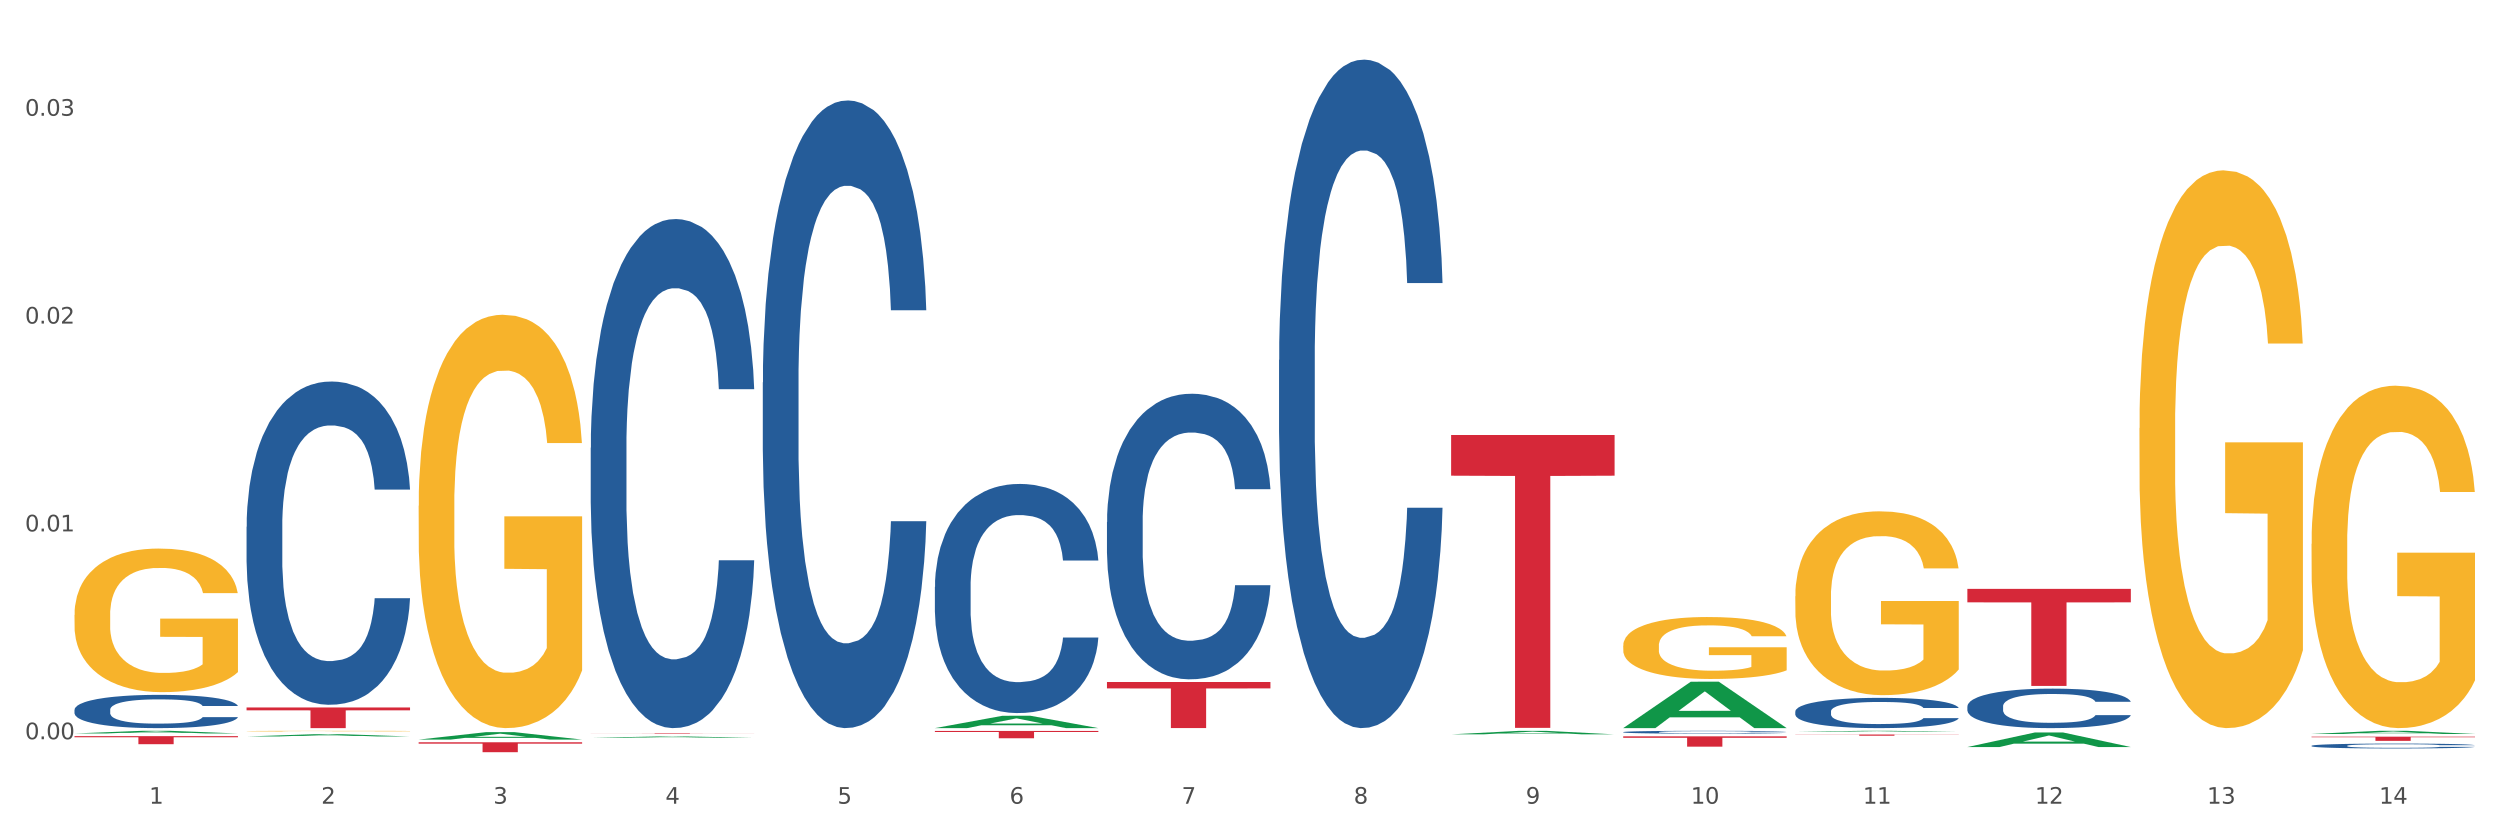 <?xml version="1.0" encoding="utf-8" standalone="no"?>
<!DOCTYPE svg PUBLIC "-//W3C//DTD SVG 1.1//EN"
  "http://www.w3.org/Graphics/SVG/1.1/DTD/svg11.dtd">
<svg xmlns:xlink="http://www.w3.org/1999/xlink" width="1080pt" height="360pt" viewBox="0 0 1080 360" xmlns="http://www.w3.org/2000/svg" version="1.1">
 <rect x="0" y="0" width="1080" height="360" fill="#333333" stroke="none"/>
 <defs>
  <style type="text/css">*{stroke-linejoin: round; stroke-linecap: butt}</style>
 </defs>
 <g id="figure_1">
  <g id="patch_1">
   <path d="M 0 360 
L 1080 360 
L 1080 0 
L 0 0 
z
" style="fill: #ffffff; stroke: #ffffff; stroke-linejoin: miter"/>
  </g>
  <g id="axes_1">
   <g id="matplotlib.axis_1">
    <g id="xtick_1">
     <g id="text_1">
      <!-- 1 -->
      <g style="fill: #4d4d4d" transform="translate(64.432 347.204) scale(0.096 -0.096)">
       <defs>
        <path id="DejaVuSans-31" d="M 794 531 
L 1825 531 
L 1825 4091 
L 703 3866 
L 703 4441 
L 1819 4666 
L 2450 4666 
L 2450 531 
L 3481 531 
L 3481 0 
L 794 0 
L 794 531 
z
" transform="scale(0.016)"/>
       </defs>
       <use xlink:href="#DejaVuSans-31"/>
      </g>
     </g>
    </g>
    <g id="xtick_2">
     <g id="text_2">
      <!-- 2 -->
      <g style="fill: #4d4d4d" transform="translate(138.771 347.204) scale(0.096 -0.096)">
       <defs>
        <path id="DejaVuSans-32" d="M 1228 531 
L 3431 531 
L 3431 0 
L 469 0 
L 469 531 
Q 828 903 1448 1529 
Q 2069 2156 2228 2338 
Q 2531 2678 2651 2914 
Q 2772 3150 2772 3378 
Q 2772 3750 2511 3984 
Q 2250 4219 1831 4219 
Q 1534 4219 1204 4116 
Q 875 4013 500 3803 
L 500 4441 
Q 881 4594 1212 4672 
Q 1544 4750 1819 4750 
Q 2544 4750 2975 4387 
Q 3406 4025 3406 3419 
Q 3406 3131 3298 2873 
Q 3191 2616 2906 2266 
Q 2828 2175 2409 1742 
Q 1991 1309 1228 531 
z
" transform="scale(0.016)"/>
       </defs>
       <use xlink:href="#DejaVuSans-32"/>
      </g>
     </g>
    </g>
    <g id="xtick_3">
     <g id="text_3">
      <!-- 3 -->
      <g style="fill: #4d4d4d" transform="translate(213.109 347.204) scale(0.096 -0.096)">
       <defs>
        <path id="DejaVuSans-33" d="M 2597 2516 
Q 3050 2419 3304 2112 
Q 3559 1806 3559 1356 
Q 3559 666 3084 287 
Q 2609 -91 1734 -91 
Q 1441 -91 1130 -33 
Q 819 25 488 141 
L 488 750 
Q 750 597 1062 519 
Q 1375 441 1716 441 
Q 2309 441 2620 675 
Q 2931 909 2931 1356 
Q 2931 1769 2642 2001 
Q 2353 2234 1838 2234 
L 1294 2234 
L 1294 2753 
L 1863 2753 
Q 2328 2753 2575 2939 
Q 2822 3125 2822 3475 
Q 2822 3834 2567 4026 
Q 2313 4219 1838 4219 
Q 1578 4219 1281 4162 
Q 984 4106 628 3988 
L 628 4550 
Q 988 4650 1302 4700 
Q 1616 4750 1894 4750 
Q 2613 4750 3031 4423 
Q 3450 4097 3450 3541 
Q 3450 3153 3228 2886 
Q 3006 2619 2597 2516 
z
" transform="scale(0.016)"/>
       </defs>
       <use xlink:href="#DejaVuSans-33"/>
      </g>
     </g>
    </g>
    <g id="xtick_4">
     <g id="text_4">
      <!-- 4 -->
      <g style="fill: #4d4d4d" transform="translate(287.448 347.204) scale(0.096 -0.096)">
       <defs>
        <path id="DejaVuSans-34" d="M 2419 4116 
L 825 1625 
L 2419 1625 
L 2419 4116 
z
M 2253 4666 
L 3047 4666 
L 3047 1625 
L 3713 1625 
L 3713 1100 
L 3047 1100 
L 3047 0 
L 2419 0 
L 2419 1100 
L 313 1100 
L 313 1709 
L 2253 4666 
z
" transform="scale(0.016)"/>
       </defs>
       <use xlink:href="#DejaVuSans-34"/>
      </g>
     </g>
    </g>
    <g id="xtick_5">
     <g id="text_5">
      <!-- 5 -->
      <g style="fill: #4d4d4d" transform="translate(361.787 347.204) scale(0.096 -0.096)">
       <defs>
        <path id="DejaVuSans-35" d="M 691 4666 
L 3169 4666 
L 3169 4134 
L 1269 4134 
L 1269 2991 
Q 1406 3038 1543 3061 
Q 1681 3084 1819 3084 
Q 2600 3084 3056 2656 
Q 3513 2228 3513 1497 
Q 3513 744 3044 326 
Q 2575 -91 1722 -91 
Q 1428 -91 1123 -41 
Q 819 9 494 109 
L 494 744 
Q 775 591 1075 516 
Q 1375 441 1709 441 
Q 2250 441 2565 725 
Q 2881 1009 2881 1497 
Q 2881 1984 2565 2268 
Q 2250 2553 1709 2553 
Q 1456 2553 1204 2497 
Q 953 2441 691 2322 
L 691 4666 
z
" transform="scale(0.016)"/>
       </defs>
       <use xlink:href="#DejaVuSans-35"/>
      </g>
     </g>
    </g>
    <g id="xtick_6">
     <g id="text_6">
      <!-- 6 -->
      <g style="fill: #4d4d4d" transform="translate(436.125 347.204) scale(0.096 -0.096)">
       <defs>
        <path id="DejaVuSans-36" d="M 2113 2584 
Q 1688 2584 1439 2293 
Q 1191 2003 1191 1497 
Q 1191 994 1439 701 
Q 1688 409 2113 409 
Q 2538 409 2786 701 
Q 3034 994 3034 1497 
Q 3034 2003 2786 2293 
Q 2538 2584 2113 2584 
z
M 3366 4563 
L 3366 3988 
Q 3128 4100 2886 4159 
Q 2644 4219 2406 4219 
Q 1781 4219 1451 3797 
Q 1122 3375 1075 2522 
Q 1259 2794 1537 2939 
Q 1816 3084 2150 3084 
Q 2853 3084 3261 2657 
Q 3669 2231 3669 1497 
Q 3669 778 3244 343 
Q 2819 -91 2113 -91 
Q 1303 -91 875 529 
Q 447 1150 447 2328 
Q 447 3434 972 4092 
Q 1497 4750 2381 4750 
Q 2619 4750 2861 4703 
Q 3103 4656 3366 4563 
z
" transform="scale(0.016)"/>
       </defs>
       <use xlink:href="#DejaVuSans-36"/>
      </g>
     </g>
    </g>
    <g id="xtick_7">
     <g id="text_7">
      <!-- 7 -->
      <g style="fill: #4d4d4d" transform="translate(510.464 347.204) scale(0.096 -0.096)">
       <defs>
        <path id="DejaVuSans-37" d="M 525 4666 
L 3525 4666 
L 3525 4397 
L 1831 0 
L 1172 0 
L 2766 4134 
L 525 4134 
L 525 4666 
z
" transform="scale(0.016)"/>
       </defs>
       <use xlink:href="#DejaVuSans-37"/>
      </g>
     </g>
    </g>
    <g id="xtick_8">
     <g id="text_8">
      <!-- 8 -->
      <g style="fill: #4d4d4d" transform="translate(584.803 347.204) scale(0.096 -0.096)">
       <defs>
        <path id="DejaVuSans-38" d="M 2034 2216 
Q 1584 2216 1326 1975 
Q 1069 1734 1069 1313 
Q 1069 891 1326 650 
Q 1584 409 2034 409 
Q 2484 409 2743 651 
Q 3003 894 3003 1313 
Q 3003 1734 2745 1975 
Q 2488 2216 2034 2216 
z
M 1403 2484 
Q 997 2584 770 2862 
Q 544 3141 544 3541 
Q 544 4100 942 4425 
Q 1341 4750 2034 4750 
Q 2731 4750 3128 4425 
Q 3525 4100 3525 3541 
Q 3525 3141 3298 2862 
Q 3072 2584 2669 2484 
Q 3125 2378 3379 2068 
Q 3634 1759 3634 1313 
Q 3634 634 3220 271 
Q 2806 -91 2034 -91 
Q 1263 -91 848 271 
Q 434 634 434 1313 
Q 434 1759 690 2068 
Q 947 2378 1403 2484 
z
M 1172 3481 
Q 1172 3119 1398 2916 
Q 1625 2713 2034 2713 
Q 2441 2713 2670 2916 
Q 2900 3119 2900 3481 
Q 2900 3844 2670 4047 
Q 2441 4250 2034 4250 
Q 1625 4250 1398 4047 
Q 1172 3844 1172 3481 
z
" transform="scale(0.016)"/>
       </defs>
       <use xlink:href="#DejaVuSans-38"/>
      </g>
     </g>
    </g>
    <g id="xtick_9">
     <g id="text_9">
      <!-- 9 -->
      <g style="fill: #4d4d4d" transform="translate(659.142 347.204) scale(0.096 -0.096)">
       <defs>
        <path id="DejaVuSans-39" d="M 703 97 
L 703 672 
Q 941 559 1184 500 
Q 1428 441 1663 441 
Q 2288 441 2617 861 
Q 2947 1281 2994 2138 
Q 2813 1869 2534 1725 
Q 2256 1581 1919 1581 
Q 1219 1581 811 2004 
Q 403 2428 403 3163 
Q 403 3881 828 4315 
Q 1253 4750 1959 4750 
Q 2769 4750 3195 4129 
Q 3622 3509 3622 2328 
Q 3622 1225 3098 567 
Q 2575 -91 1691 -91 
Q 1453 -91 1209 -44 
Q 966 3 703 97 
z
M 1959 2075 
Q 2384 2075 2632 2365 
Q 2881 2656 2881 3163 
Q 2881 3666 2632 3958 
Q 2384 4250 1959 4250 
Q 1534 4250 1286 3958 
Q 1038 3666 1038 3163 
Q 1038 2656 1286 2365 
Q 1534 2075 1959 2075 
z
" transform="scale(0.016)"/>
       </defs>
       <use xlink:href="#DejaVuSans-39"/>
      </g>
     </g>
    </g>
    <g id="xtick_10">
     <g id="text_10">
      <!-- 10 -->
      <g style="fill: #4d4d4d" transform="translate(730.426 347.204) scale(0.096 -0.096)">
       <defs>
        <path id="DejaVuSans-30" d="M 2034 4250 
Q 1547 4250 1301 3770 
Q 1056 3291 1056 2328 
Q 1056 1369 1301 889 
Q 1547 409 2034 409 
Q 2525 409 2770 889 
Q 3016 1369 3016 2328 
Q 3016 3291 2770 3770 
Q 2525 4250 2034 4250 
z
M 2034 4750 
Q 2819 4750 3233 4129 
Q 3647 3509 3647 2328 
Q 3647 1150 3233 529 
Q 2819 -91 2034 -91 
Q 1250 -91 836 529 
Q 422 1150 422 2328 
Q 422 3509 836 4129 
Q 1250 4750 2034 4750 
z
" transform="scale(0.016)"/>
       </defs>
       <use xlink:href="#DejaVuSans-31"/>
       <use xlink:href="#DejaVuSans-30" transform="translate(63.623 0)"/>
      </g>
     </g>
    </g>
    <g id="xtick_11">
     <g id="text_11">
      <!-- 11 -->
      <g style="fill: #4d4d4d" transform="translate(804.765 347.204) scale(0.096 -0.096)">
       <use xlink:href="#DejaVuSans-31"/>
       <use xlink:href="#DejaVuSans-31" transform="translate(63.623 0)"/>
      </g>
     </g>
    </g>
    <g id="xtick_12">
     <g id="text_12">
      <!-- 12 -->
      <g style="fill: #4d4d4d" transform="translate(879.104 347.204) scale(0.096 -0.096)">
       <use xlink:href="#DejaVuSans-31"/>
       <use xlink:href="#DejaVuSans-32" transform="translate(63.623 0)"/>
      </g>
     </g>
    </g>
    <g id="xtick_13">
     <g id="text_13">
      <!-- 13 -->
      <g style="fill: #4d4d4d" transform="translate(953.442 347.204) scale(0.096 -0.096)">
       <use xlink:href="#DejaVuSans-31"/>
       <use xlink:href="#DejaVuSans-33" transform="translate(63.623 0)"/>
      </g>
     </g>
    </g>
    <g id="xtick_14">
     <g id="text_14">
      <!-- 14 -->
      <g style="fill: #4d4d4d" transform="translate(1027.781 347.204) scale(0.096 -0.096)">
       <use xlink:href="#DejaVuSans-31"/>
       <use xlink:href="#DejaVuSans-34" transform="translate(63.623 0)"/>
      </g>
     </g>
    </g>
    <g id="xtick_15"/>
    <g id="xtick_16"/>
    <g id="xtick_17"/>
    <g id="xtick_18"/>
    <g id="xtick_19"/>
    <g id="xtick_20"/>
    <g id="xtick_21"/>
    <g id="xtick_22"/>
    <g id="xtick_23"/>
    <g id="xtick_24"/>
    <g id="xtick_25"/>
    <g id="xtick_26"/>
    <g id="xtick_27"/>
   </g>
   <g id="matplotlib.axis_2">
    <g id="ytick_1">
     <g id="text_15">
      <!-- 0.00 -->
      <g style="fill: #4d4d4d" transform="translate(10.8 319.357) scale(0.096 -0.096)">
       <defs>
        <path id="DejaVuSans-2e" d="M 684 794 
L 1344 794 
L 1344 0 
L 684 0 
L 684 794 
z
" transform="scale(0.016)"/>
       </defs>
       <use xlink:href="#DejaVuSans-30"/>
       <use xlink:href="#DejaVuSans-2e" transform="translate(63.623 0)"/>
       <use xlink:href="#DejaVuSans-30" transform="translate(95.41 0)"/>
       <use xlink:href="#DejaVuSans-30" transform="translate(159.033 0)"/>
      </g>
     </g>
    </g>
    <g id="ytick_2">
     <g id="text_16">
      <!-- 0.01 -->
      <g style="fill: #4d4d4d" transform="translate(10.8 229.571) scale(0.096 -0.096)">
       <use xlink:href="#DejaVuSans-30"/>
       <use xlink:href="#DejaVuSans-2e" transform="translate(63.623 0)"/>
       <use xlink:href="#DejaVuSans-30" transform="translate(95.41 0)"/>
       <use xlink:href="#DejaVuSans-31" transform="translate(159.033 0)"/>
      </g>
     </g>
    </g>
    <g id="ytick_3">
     <g id="text_17">
      <!-- 0.02 -->
      <g style="fill: #4d4d4d" transform="translate(10.8 139.786) scale(0.096 -0.096)">
       <use xlink:href="#DejaVuSans-30"/>
       <use xlink:href="#DejaVuSans-2e" transform="translate(63.623 0)"/>
       <use xlink:href="#DejaVuSans-30" transform="translate(95.41 0)"/>
       <use xlink:href="#DejaVuSans-32" transform="translate(159.033 0)"/>
      </g>
     </g>
    </g>
    <g id="ytick_4">
     <g id="text_18">
      <!-- 0.03 -->
      <g style="fill: #4d4d4d" transform="translate(10.8 50) scale(0.096 -0.096)">
       <use xlink:href="#DejaVuSans-30"/>
       <use xlink:href="#DejaVuSans-2e" transform="translate(63.623 0)"/>
       <use xlink:href="#DejaVuSans-30" transform="translate(95.41 0)"/>
       <use xlink:href="#DejaVuSans-33" transform="translate(159.033 0)"/>
      </g>
     </g>
    </g>
    <g id="ytick_5"/>
    <g id="ytick_6"/>
    <g id="ytick_7"/>
   </g>
   <g id="PolyCollection_1">
    <path d="M 32.175 316.855 
L 32.248 316.854 
L 61.37 315.711 
L 73.456 315.71 
L 102.797 316.857 
L 88.818 316.857 
L 82.484 316.59 
L 52.415 316.59 
L 52.197 316.594 
L 46.081 316.857 
L 32.175 316.857 
L 32.175 316.855 
L 56.201 316.431 
L 78.698 316.43 
L 67.559 315.954 
L 67.413 315.952 
L 67.267 315.956 
L 56.128 316.43 
L 56.201 316.431 
L 32.175 316.855 
z
" clip-path="url(#pf5e11779ac)" style="fill: #109648"/>
    <path d="M 849.901 254.384 
L 920.523 254.384 
L 920.523 260.213 
L 892.742 260.252 
L 892.742 296.328 
L 877.514 296.328 
L 877.514 260.252 
L 849.901 260.213 
L 849.901 254.423 
L 849.901 254.384 
z
" clip-path="url(#pf5e11779ac)" style="fill: #d62839"/>
    <path d="M 775.562 317.309 
L 846.184 317.309 
L 846.184 317.382 
L 818.404 317.382 
L 818.404 317.832 
L 803.175 317.832 
L 803.175 317.382 
L 775.562 317.382 
L 775.562 317.309 
L 775.562 317.309 
z
" clip-path="url(#pf5e11779ac)" style="fill: #d62839"/>
    <path d="M 701.223 318.106 
L 771.845 318.106 
L 771.845 318.724 
L 744.065 318.728 
L 744.065 322.549 
L 728.836 322.549 
L 728.836 318.728 
L 701.223 318.724 
L 701.223 318.11 
L 701.223 318.106 
z
" clip-path="url(#pf5e11779ac)" style="fill: #d62839"/>
    <path d="M 626.885 187.913 
L 697.506 187.913 
L 697.506 205.497 
L 669.726 205.616 
L 669.726 314.443 
L 654.497 314.443 
L 654.497 205.616 
L 626.885 205.497 
L 626.885 188.032 
L 626.885 187.913 
z
" clip-path="url(#pf5e11779ac)" style="fill: #d62839"/>
    <path d="M 478.207 294.631 
L 548.829 294.631 
L 548.829 297.397 
L 521.049 297.415 
L 521.049 314.53 
L 505.82 314.53 
L 505.82 297.415 
L 478.207 297.397 
L 478.207 294.65 
L 478.207 294.631 
z
" clip-path="url(#pf5e11779ac)" style="fill: #d62839"/>
    <path d="M 403.869 315.775 
L 474.49 315.775 
L 474.49 316.213 
L 446.71 316.216 
L 446.71 318.924 
L 431.481 318.924 
L 431.481 316.216 
L 403.869 316.213 
L 403.869 315.778 
L 403.869 315.775 
z
" clip-path="url(#pf5e11779ac)" style="fill: #d62839"/>
    <path d="M 255.191 316.754 
L 325.813 316.754 
L 325.813 316.785 
L 298.033 316.786 
L 298.033 316.982 
L 282.804 316.982 
L 282.804 316.786 
L 255.191 316.785 
L 255.191 316.754 
L 255.191 316.754 
z
" clip-path="url(#pf5e11779ac)" style="fill: #d62839"/>
    <path d="M 180.852 320.664 
L 251.474 320.664 
L 251.474 321.26 
L 223.694 321.264 
L 223.694 324.95 
L 208.465 324.95 
L 208.465 321.264 
L 180.852 321.26 
L 180.852 320.668 
L 180.852 320.664 
z
" clip-path="url(#pf5e11779ac)" style="fill: #d62839"/>
    <path d="M 998.578 322.174 
L 998.662 322.172 
L 998.662 322.118 
L 998.912 322.045 
L 999.83 321.91 
L 1000.999 321.808 
L 1003.003 321.688 
L 1004.088 321.638 
L 1005.507 321.582 
L 1008.429 321.492 
L 1011.768 321.414 
L 1014.105 321.372 
L 1015.858 321.345 
L 1019.781 321.297 
L 1022.035 321.276 
L 1024.373 321.258 
L 1026.376 321.247 
L 1029.715 321.233 
L 1032.387 321.227 
L 1035.475 321.226 
L 1038.063 321.227 
L 1041.486 321.235 
L 1046.494 321.258 
L 1048.414 321.272 
L 1051.002 321.295 
L 1053.673 321.326 
L 1055.844 321.357 
L 1058.348 321.401 
L 1060.936 321.459 
L 1063.44 321.532 
L 1065.193 321.599 
L 1066.612 321.671 
L 1067.864 321.757 
L 1068.783 321.852 
L 1069.2 321.931 
L 1053.924 321.931 
L 1053.506 321.86 
L 1052.671 321.783 
L 1051.837 321.73 
L 1050.918 321.688 
L 1049.499 321.64 
L 1048.247 321.609 
L 1046.16 321.572 
L 1044.24 321.549 
L 1042.654 321.536 
L 1040.734 321.524 
L 1036.644 321.513 
L 1033.722 321.513 
L 1031.886 321.517 
L 1029.632 321.526 
L 1027.712 321.54 
L 1025.458 321.563 
L 1023.705 321.588 
L 1021.952 321.621 
L 1020.95 321.644 
L 1019.448 321.686 
L 1018.446 321.721 
L 1017.11 321.781 
L 1016.359 321.823 
L 1015.023 321.933 
L 1014.439 322.014 
L 1014.188 322.07 
L 1014.022 322.131 
L 1014.022 322.432 
L 1014.522 322.567 
L 1014.94 322.625 
L 1015.608 322.69 
L 1016.86 322.775 
L 1018.696 322.858 
L 1020.616 322.918 
L 1022.202 322.954 
L 1023.705 322.981 
L 1025.207 323.002 
L 1027.044 323.022 
L 1028.547 323.033 
L 1030.8 323.045 
L 1033.472 323.051 
L 1035.559 323.051 
L 1039.816 323.041 
L 1041.736 323.031 
L 1043.572 323.018 
L 1045.576 322.997 
L 1047.162 322.974 
L 1048.08 322.956 
L 1049.583 322.92 
L 1050.752 322.881 
L 1051.753 322.837 
L 1052.421 322.798 
L 1053.172 322.74 
L 1053.757 322.675 
L 1053.924 322.64 
L 1069.2 322.64 
L 1068.866 322.709 
L 1068.282 322.777 
L 1067.113 322.868 
L 1066.195 322.92 
L 1064.776 322.983 
L 1063.273 323.037 
L 1061.186 323.097 
L 1059.266 323.141 
L 1057.263 323.18 
L 1055.092 323.214 
L 1051.169 323.263 
L 1049.75 323.276 
L 1046.745 323.299 
L 1044.407 323.313 
L 1040.985 323.326 
L 1037.479 323.334 
L 1033.806 323.336 
L 1030.55 323.332 
L 1026.96 323.32 
L 1024.707 323.309 
L 1022.202 323.292 
L 1019.281 323.265 
L 1016.526 323.232 
L 1013.938 323.193 
L 1011.517 323.149 
L 1009.263 323.099 
L 1006.342 323.016 
L 1004.171 322.935 
L 1002.585 322.86 
L 1001.5 322.796 
L 1000.415 322.715 
L 999.83 322.659 
L 998.912 322.524 
L 998.578 322.399 
L 998.578 322.174 
z
" clip-path="url(#pf5e11779ac)" style="fill: #255c99"/>
    <path d="M 849.901 305.154 
L 849.984 305.139 
L 849.984 304.702 
L 850.235 304.11 
L 851.153 303.019 
L 852.322 302.194 
L 854.325 301.228 
L 855.41 300.822 
L 856.829 300.371 
L 859.751 299.638 
L 863.09 299.015 
L 865.428 298.672 
L 867.181 298.454 
L 871.104 298.064 
L 873.358 297.893 
L 875.695 297.753 
L 877.699 297.659 
L 881.038 297.55 
L 883.709 297.503 
L 886.798 297.488 
L 889.386 297.503 
L 892.808 297.566 
L 897.817 297.753 
L 899.737 297.862 
L 902.325 298.049 
L 904.996 298.298 
L 907.166 298.547 
L 909.671 298.906 
L 912.258 299.373 
L 914.763 299.965 
L 916.516 300.511 
L 917.935 301.087 
L 919.187 301.788 
L 920.105 302.552 
L 920.523 303.191 
L 905.246 303.191 
L 904.829 302.614 
L 903.994 301.991 
L 903.159 301.57 
L 902.241 301.228 
L 900.822 300.838 
L 899.57 300.589 
L 897.483 300.293 
L 895.563 300.106 
L 893.977 299.997 
L 892.057 299.903 
L 887.966 299.81 
L 885.045 299.81 
L 883.208 299.841 
L 880.954 299.919 
L 879.034 300.028 
L 876.78 300.215 
L 875.027 300.417 
L 873.274 300.682 
L 872.273 300.869 
L 870.77 301.212 
L 869.768 301.492 
L 868.433 301.975 
L 867.681 302.318 
L 866.346 303.206 
L 865.761 303.861 
L 865.511 304.313 
L 865.344 304.811 
L 865.344 307.242 
L 865.845 308.333 
L 866.262 308.8 
L 866.93 309.33 
L 868.182 310.016 
L 870.019 310.686 
L 871.939 311.169 
L 873.525 311.465 
L 875.027 311.683 
L 876.53 311.854 
L 878.367 312.01 
L 879.869 312.104 
L 882.123 312.197 
L 884.794 312.244 
L 886.881 312.244 
L 891.139 312.166 
L 893.059 312.088 
L 894.895 311.979 
L 896.899 311.808 
L 898.485 311.621 
L 899.403 311.48 
L 900.905 311.184 
L 902.074 310.873 
L 903.076 310.514 
L 903.744 310.203 
L 904.495 309.735 
L 905.079 309.206 
L 905.246 308.925 
L 920.523 308.925 
L 920.189 309.486 
L 919.604 310.031 
L 918.436 310.764 
L 917.517 311.184 
L 916.098 311.699 
L 914.596 312.135 
L 912.509 312.618 
L 910.589 312.976 
L 908.585 313.288 
L 906.415 313.568 
L 902.491 313.958 
L 901.072 314.067 
L 898.067 314.254 
L 895.73 314.363 
L 892.307 314.472 
L 888.801 314.535 
L 885.128 314.55 
L 881.873 314.519 
L 878.283 314.425 
L 876.029 314.332 
L 873.525 314.192 
L 870.603 313.974 
L 867.848 313.709 
L 865.261 313.397 
L 862.84 313.039 
L 860.586 312.634 
L 857.664 311.964 
L 855.494 311.309 
L 853.908 310.701 
L 852.823 310.187 
L 851.737 309.533 
L 851.153 309.081 
L 850.235 307.99 
L 849.901 306.977 
L 849.901 305.154 
z
" clip-path="url(#pf5e11779ac)" style="fill: #255c99"/>
    <path d="M 775.562 307.348 
L 775.646 307.336 
L 775.646 307.002 
L 775.896 306.548 
L 776.814 305.712 
L 777.983 305.079 
L 779.986 304.339 
L 781.072 304.028 
L 782.491 303.682 
L 785.412 303.121 
L 788.752 302.643 
L 791.089 302.38 
L 792.842 302.213 
L 796.765 301.914 
L 799.019 301.783 
L 801.357 301.675 
L 803.36 301.604 
L 806.699 301.52 
L 809.37 301.484 
L 812.459 301.472 
L 815.047 301.484 
L 818.469 301.532 
L 823.478 301.675 
L 825.398 301.759 
L 827.986 301.902 
L 830.657 302.093 
L 832.828 302.285 
L 835.332 302.559 
L 837.92 302.918 
L 840.424 303.371 
L 842.177 303.789 
L 843.596 304.231 
L 844.848 304.769 
L 845.766 305.354 
L 846.184 305.844 
L 830.908 305.844 
L 830.49 305.402 
L 829.655 304.924 
L 828.821 304.602 
L 827.902 304.339 
L 826.483 304.04 
L 825.231 303.849 
L 823.144 303.622 
L 821.224 303.479 
L 819.638 303.395 
L 817.718 303.324 
L 813.628 303.252 
L 810.706 303.252 
L 808.87 303.276 
L 806.616 303.336 
L 804.696 303.419 
L 802.442 303.562 
L 800.689 303.718 
L 798.936 303.921 
L 797.934 304.064 
L 796.431 304.327 
L 795.43 304.542 
L 794.094 304.912 
L 793.343 305.175 
L 792.007 305.856 
L 791.423 306.357 
L 791.172 306.704 
L 791.005 307.086 
L 791.005 308.949 
L 791.506 309.785 
L 791.924 310.143 
L 792.591 310.549 
L 793.844 311.075 
L 795.68 311.588 
L 797.6 311.958 
L 799.186 312.185 
L 800.689 312.353 
L 802.191 312.484 
L 804.028 312.603 
L 805.53 312.675 
L 807.784 312.747 
L 810.456 312.783 
L 812.543 312.783 
L 816.8 312.723 
L 818.72 312.663 
L 820.556 312.579 
L 822.56 312.448 
L 824.146 312.305 
L 825.064 312.197 
L 826.567 311.97 
L 827.735 311.732 
L 828.737 311.457 
L 829.405 311.218 
L 830.156 310.86 
L 830.741 310.454 
L 830.908 310.239 
L 846.184 310.239 
L 845.85 310.669 
L 845.266 311.087 
L 844.097 311.648 
L 843.179 311.97 
L 841.76 312.365 
L 840.257 312.699 
L 838.17 313.069 
L 836.25 313.344 
L 834.247 313.583 
L 832.076 313.798 
L 828.153 314.096 
L 826.734 314.18 
L 823.728 314.323 
L 821.391 314.407 
L 817.969 314.49 
L 814.463 314.538 
L 810.79 314.55 
L 807.534 314.526 
L 803.944 314.455 
L 801.69 314.383 
L 799.186 314.275 
L 796.264 314.108 
L 793.51 313.905 
L 790.922 313.666 
L 788.501 313.392 
L 786.247 313.081 
L 783.325 312.568 
L 781.155 312.066 
L 779.569 311.6 
L 778.484 311.206 
L 777.399 310.704 
L 776.814 310.358 
L 775.896 309.522 
L 775.562 308.746 
L 775.562 307.348 
z
" clip-path="url(#pf5e11779ac)" style="fill: #255c99"/>
    <path d="M 701.223 316.266 
L 701.307 316.264 
L 701.307 316.233 
L 701.557 316.19 
L 702.476 316.111 
L 703.644 316.051 
L 705.648 315.981 
L 706.733 315.952 
L 708.152 315.919 
L 711.074 315.866 
L 714.413 315.821 
L 716.75 315.796 
L 718.503 315.78 
L 722.427 315.752 
L 724.681 315.739 
L 727.018 315.729 
L 729.021 315.722 
L 732.36 315.714 
L 735.032 315.711 
L 738.12 315.71 
L 740.708 315.711 
L 744.131 315.716 
L 749.139 315.729 
L 751.059 315.737 
L 753.647 315.751 
L 756.318 315.769 
L 758.489 315.787 
L 760.993 315.813 
L 763.581 315.847 
L 766.085 315.889 
L 767.838 315.929 
L 769.257 315.971 
L 770.51 316.022 
L 771.428 316.077 
L 771.845 316.123 
L 756.569 316.123 
L 756.151 316.081 
L 755.317 316.036 
L 754.482 316.006 
L 753.564 315.981 
L 752.145 315.953 
L 750.892 315.935 
L 748.805 315.913 
L 746.885 315.9 
L 745.299 315.892 
L 743.379 315.885 
L 739.289 315.878 
L 736.367 315.878 
L 734.531 315.88 
L 732.277 315.886 
L 730.357 315.894 
L 728.103 315.908 
L 726.35 315.922 
L 724.597 315.941 
L 723.595 315.955 
L 722.093 315.98 
L 721.091 316 
L 719.755 316.035 
L 719.004 316.06 
L 717.668 316.124 
L 717.084 316.172 
L 716.834 316.205 
L 716.667 316.241 
L 716.667 316.417 
L 717.168 316.496 
L 717.585 316.53 
L 718.253 316.568 
L 719.505 316.618 
L 721.341 316.666 
L 723.261 316.701 
L 724.847 316.723 
L 726.35 316.739 
L 727.853 316.751 
L 729.689 316.762 
L 731.192 316.769 
L 733.446 316.776 
L 736.117 316.779 
L 738.204 316.779 
L 742.461 316.774 
L 744.381 316.768 
L 746.218 316.76 
L 748.221 316.748 
L 749.807 316.734 
L 750.725 316.724 
L 752.228 316.703 
L 753.397 316.68 
L 754.398 316.654 
L 755.066 316.631 
L 755.818 316.598 
L 756.402 316.559 
L 756.569 316.539 
L 771.845 316.539 
L 771.511 316.579 
L 770.927 316.619 
L 769.758 316.672 
L 768.84 316.703 
L 767.421 316.74 
L 765.918 316.771 
L 763.831 316.806 
L 761.911 316.832 
L 759.908 316.855 
L 757.738 316.875 
L 753.814 316.904 
L 752.395 316.911 
L 749.39 316.925 
L 747.052 316.933 
L 743.63 316.941 
L 740.124 316.945 
L 736.451 316.947 
L 733.195 316.944 
L 729.606 316.937 
L 727.352 316.931 
L 724.847 316.921 
L 721.926 316.905 
L 719.171 316.886 
L 716.583 316.863 
L 714.162 316.837 
L 711.908 316.808 
L 708.987 316.759 
L 706.816 316.712 
L 705.23 316.668 
L 704.145 316.63 
L 703.06 316.583 
L 702.476 316.55 
L 701.557 316.471 
L 701.223 316.398 
L 701.223 316.266 
z
" clip-path="url(#pf5e11779ac)" style="fill: #255c99"/>
    <path d="M 552.546 155.517 
L 552.629 155.254 
L 552.629 147.869 
L 552.88 137.847 
L 553.798 119.386 
L 554.967 105.408 
L 556.97 89.056 
L 558.055 82.199 
L 559.475 74.551 
L 562.396 62.155 
L 565.735 51.606 
L 568.073 45.803 
L 569.826 42.111 
L 573.749 35.518 
L 576.003 32.617 
L 578.34 30.243 
L 580.344 28.661 
L 583.683 26.814 
L 586.354 26.023 
L 589.443 25.759 
L 592.031 26.023 
L 595.453 27.078 
L 600.462 30.243 
L 602.382 32.089 
L 604.97 35.254 
L 607.641 39.474 
L 609.811 43.694 
L 612.316 49.759 
L 614.903 57.672 
L 617.408 67.693 
L 619.161 76.924 
L 620.58 86.682 
L 621.832 98.551 
L 622.75 111.474 
L 623.168 122.287 
L 607.891 122.287 
L 607.474 112.529 
L 606.639 101.979 
L 605.804 94.858 
L 604.886 89.056 
L 603.467 82.463 
L 602.215 78.243 
L 600.128 73.232 
L 598.208 70.067 
L 596.622 68.221 
L 594.702 66.639 
L 590.612 65.056 
L 587.69 65.056 
L 585.853 65.584 
L 583.6 66.902 
L 581.68 68.748 
L 579.426 71.913 
L 577.673 75.342 
L 575.92 79.825 
L 574.918 82.99 
L 573.415 88.792 
L 572.414 93.54 
L 571.078 101.715 
L 570.327 107.518 
L 568.991 122.551 
L 568.407 133.627 
L 568.156 141.276 
L 567.989 149.715 
L 567.989 190.858 
L 568.49 209.32 
L 568.908 217.232 
L 569.575 226.199 
L 570.827 237.803 
L 572.664 249.144 
L 574.584 257.319 
L 576.17 262.33 
L 577.673 266.023 
L 579.175 268.924 
L 581.012 271.561 
L 582.514 273.144 
L 584.768 274.726 
L 587.439 275.517 
L 589.526 275.517 
L 593.784 274.199 
L 595.704 272.88 
L 597.54 271.034 
L 599.544 268.133 
L 601.13 264.968 
L 602.048 262.594 
L 603.551 257.583 
L 604.719 252.308 
L 605.721 246.243 
L 606.389 240.968 
L 607.14 233.056 
L 607.724 224.089 
L 607.891 219.342 
L 623.168 219.342 
L 622.834 228.836 
L 622.249 238.067 
L 621.081 250.462 
L 620.163 257.583 
L 618.743 266.286 
L 617.241 273.671 
L 615.154 281.847 
L 613.234 287.913 
L 611.23 293.188 
L 609.06 297.935 
L 605.137 304.528 
L 603.718 306.374 
L 600.712 309.539 
L 598.375 311.385 
L 594.952 313.231 
L 591.446 314.286 
L 587.773 314.55 
L 584.518 314.023 
L 580.928 312.44 
L 578.674 310.858 
L 576.17 308.484 
L 573.248 304.792 
L 570.494 300.308 
L 567.906 295.034 
L 565.485 288.968 
L 563.231 282.111 
L 560.309 270.77 
L 558.139 259.693 
L 556.553 249.407 
L 555.468 240.704 
L 554.382 229.627 
L 553.798 221.979 
L 552.88 203.517 
L 552.546 186.375 
L 552.546 155.517 
z
" clip-path="url(#pf5e11779ac)" style="fill: #255c99"/>
    <path d="M 478.207 225.528 
L 478.291 225.416 
L 478.291 222.261 
L 478.541 217.979 
L 479.459 210.092 
L 480.628 204.12 
L 482.632 197.134 
L 483.717 194.205 
L 485.136 190.937 
L 488.058 185.641 
L 491.397 181.134 
L 493.734 178.656 
L 495.487 177.078 
L 499.41 174.261 
L 501.664 173.022 
L 504.002 172.008 
L 506.005 171.332 
L 509.344 170.543 
L 512.016 170.205 
L 515.104 170.092 
L 517.692 170.205 
L 521.115 170.656 
L 526.123 172.008 
L 528.043 172.797 
L 530.631 174.149 
L 533.302 175.951 
L 535.473 177.754 
L 537.977 180.346 
L 540.565 183.726 
L 543.069 188.008 
L 544.822 191.951 
L 546.241 196.12 
L 547.493 201.191 
L 548.412 206.712 
L 548.829 211.331 
L 533.553 211.331 
L 533.135 207.162 
L 532.301 202.655 
L 531.466 199.613 
L 530.548 197.134 
L 529.128 194.317 
L 527.876 192.515 
L 525.789 190.374 
L 523.869 189.022 
L 522.283 188.233 
L 520.363 187.557 
L 516.273 186.881 
L 513.351 186.881 
L 511.515 187.106 
L 509.261 187.67 
L 507.341 188.458 
L 505.087 189.81 
L 503.334 191.275 
L 501.581 193.191 
L 500.579 194.543 
L 499.077 197.022 
L 498.075 199.05 
L 496.739 202.543 
L 495.988 205.022 
L 494.652 211.444 
L 494.068 216.176 
L 493.818 219.444 
L 493.651 223.05 
L 493.651 240.627 
L 494.151 248.514 
L 494.569 251.894 
L 495.237 255.725 
L 496.489 260.683 
L 498.325 265.528 
L 500.245 269.021 
L 501.831 271.162 
L 503.334 272.739 
L 504.837 273.979 
L 506.673 275.105 
L 508.176 275.781 
L 510.429 276.458 
L 513.101 276.796 
L 515.188 276.796 
L 519.445 276.232 
L 521.365 275.669 
L 523.202 274.88 
L 525.205 273.641 
L 526.791 272.289 
L 527.709 271.274 
L 529.212 269.134 
L 530.381 266.88 
L 531.382 264.289 
L 532.05 262.035 
L 532.801 258.655 
L 533.386 254.824 
L 533.553 252.796 
L 548.829 252.796 
L 548.495 256.852 
L 547.911 260.796 
L 546.742 266.091 
L 545.824 269.134 
L 544.405 272.852 
L 542.902 276.007 
L 540.815 279.5 
L 538.895 282.091 
L 536.892 284.345 
L 534.721 286.373 
L 530.798 289.19 
L 529.379 289.979 
L 526.374 291.331 
L 524.036 292.119 
L 520.614 292.908 
L 517.108 293.359 
L 513.435 293.471 
L 510.179 293.246 
L 506.59 292.57 
L 504.336 291.894 
L 501.831 290.88 
L 498.91 289.302 
L 496.155 287.387 
L 493.567 285.133 
L 491.146 282.542 
L 488.892 279.612 
L 485.971 274.767 
L 483.8 270.035 
L 482.214 265.641 
L 481.129 261.922 
L 480.044 257.19 
L 479.459 253.923 
L 478.541 246.035 
L 478.207 238.711 
L 478.207 225.528 
z
" clip-path="url(#pf5e11779ac)" style="fill: #255c99"/>
    <path d="M 403.869 253.537 
L 403.952 253.446 
L 403.952 250.915 
L 404.202 247.48 
L 405.121 241.152 
L 406.289 236.361 
L 408.293 230.756 
L 409.378 228.406 
L 410.797 225.784 
L 413.719 221.535 
L 417.058 217.919 
L 419.395 215.93 
L 421.148 214.665 
L 425.072 212.405 
L 427.326 211.41 
L 429.663 210.597 
L 431.666 210.054 
L 435.006 209.422 
L 437.677 209.15 
L 440.766 209.06 
L 443.353 209.15 
L 446.776 209.512 
L 451.785 210.597 
L 453.704 211.23 
L 456.292 212.314 
L 458.964 213.761 
L 461.134 215.207 
L 463.638 217.286 
L 466.226 219.998 
L 468.73 223.434 
L 470.483 226.598 
L 471.903 229.942 
L 473.155 234.01 
L 474.073 238.44 
L 474.49 242.146 
L 459.214 242.146 
L 458.797 238.802 
L 457.962 235.186 
L 457.127 232.745 
L 456.209 230.756 
L 454.79 228.496 
L 453.538 227.05 
L 451.451 225.332 
L 449.531 224.247 
L 447.945 223.614 
L 446.025 223.072 
L 441.934 222.53 
L 439.012 222.53 
L 437.176 222.71 
L 434.922 223.162 
L 433.002 223.795 
L 430.748 224.88 
L 428.995 226.055 
L 427.242 227.592 
L 426.24 228.677 
L 424.738 230.666 
L 423.736 232.293 
L 422.401 235.095 
L 421.649 237.084 
L 420.314 242.237 
L 419.729 246.034 
L 419.479 248.655 
L 419.312 251.548 
L 419.312 265.65 
L 419.813 271.978 
L 420.23 274.69 
L 420.898 277.764 
L 422.15 281.742 
L 423.987 285.629 
L 425.907 288.431 
L 427.493 290.149 
L 428.995 291.414 
L 430.498 292.409 
L 432.334 293.313 
L 433.837 293.855 
L 436.091 294.398 
L 438.762 294.669 
L 440.849 294.669 
L 445.106 294.217 
L 447.026 293.765 
L 448.863 293.132 
L 450.866 292.138 
L 452.452 291.053 
L 453.371 290.239 
L 454.873 288.522 
L 456.042 286.714 
L 457.044 284.634 
L 457.711 282.826 
L 458.463 280.114 
L 459.047 277.041 
L 459.214 275.414 
L 474.49 275.414 
L 474.156 278.668 
L 473.572 281.832 
L 472.403 286.081 
L 471.485 288.522 
L 470.066 291.505 
L 468.563 294.036 
L 466.477 296.838 
L 464.557 298.918 
L 462.553 300.726 
L 460.383 302.353 
L 456.459 304.613 
L 455.04 305.246 
L 452.035 306.33 
L 449.698 306.963 
L 446.275 307.596 
L 442.769 307.958 
L 439.096 308.048 
L 435.84 307.867 
L 432.251 307.325 
L 429.997 306.782 
L 427.493 305.969 
L 424.571 304.703 
L 421.816 303.166 
L 419.228 301.358 
L 416.808 299.279 
L 414.554 296.929 
L 411.632 293.042 
L 409.462 289.245 
L 407.875 285.719 
L 406.79 282.736 
L 405.705 278.939 
L 405.121 276.318 
L 404.202 269.99 
L 403.869 264.114 
L 403.869 253.537 
z
" clip-path="url(#pf5e11779ac)" style="fill: #255c99"/>
    <path d="M 329.53 165.231 
L 329.613 164.983 
L 329.613 158.05 
L 329.864 148.64 
L 330.782 131.306 
L 331.951 118.182 
L 333.954 102.829 
L 335.039 96.39 
L 336.458 89.209 
L 339.38 77.571 
L 342.719 67.666 
L 345.057 62.218 
L 346.81 58.751 
L 350.733 52.56 
L 352.987 49.837 
L 355.324 47.608 
L 357.328 46.122 
L 360.667 44.389 
L 363.338 43.646 
L 366.427 43.398 
L 369.015 43.646 
L 372.437 44.636 
L 377.446 47.608 
L 379.366 49.341 
L 381.954 52.313 
L 384.625 56.275 
L 386.795 60.237 
L 389.3 65.932 
L 391.887 73.361 
L 394.392 82.771 
L 396.145 91.438 
L 397.564 100.6 
L 398.816 111.743 
L 399.734 123.877 
L 400.152 134.03 
L 384.875 134.03 
L 384.458 124.868 
L 383.623 114.963 
L 382.788 108.277 
L 381.87 102.829 
L 380.451 96.638 
L 379.199 92.676 
L 377.112 87.971 
L 375.192 85 
L 373.606 83.266 
L 371.686 81.78 
L 367.595 80.295 
L 364.674 80.295 
L 362.837 80.79 
L 360.583 82.028 
L 358.663 83.761 
L 356.41 86.733 
L 354.656 89.952 
L 352.903 94.162 
L 351.902 97.133 
L 350.399 102.581 
L 349.397 107.038 
L 348.062 114.715 
L 347.31 120.163 
L 345.975 134.277 
L 345.391 144.678 
L 345.14 151.859 
L 344.973 159.783 
L 344.973 198.413 
L 345.474 215.747 
L 345.891 223.176 
L 346.559 231.595 
L 347.811 242.491 
L 349.648 253.139 
L 351.568 260.815 
L 353.154 265.52 
L 354.656 268.987 
L 356.159 271.711 
L 357.996 274.187 
L 359.498 275.673 
L 361.752 277.158 
L 364.423 277.901 
L 366.51 277.901 
L 370.768 276.663 
L 372.688 275.425 
L 374.524 273.692 
L 376.528 270.968 
L 378.114 267.996 
L 379.032 265.768 
L 380.534 261.063 
L 381.703 256.11 
L 382.705 250.415 
L 383.373 245.462 
L 384.124 238.033 
L 384.708 229.614 
L 384.875 225.157 
L 400.152 225.157 
L 399.818 234.071 
L 399.233 242.738 
L 398.065 254.377 
L 397.146 261.063 
L 395.727 269.234 
L 394.225 276.168 
L 392.138 283.844 
L 390.218 289.54 
L 388.214 294.492 
L 386.044 298.95 
L 382.121 305.14 
L 380.701 306.874 
L 377.696 309.845 
L 375.359 311.579 
L 371.936 313.312 
L 368.43 314.302 
L 364.757 314.55 
L 361.502 314.055 
L 357.912 312.569 
L 355.658 311.083 
L 353.154 308.855 
L 350.232 305.388 
L 347.477 301.178 
L 344.89 296.226 
L 342.469 290.53 
L 340.215 284.092 
L 337.293 273.444 
L 335.123 263.044 
L 333.537 253.386 
L 332.452 245.214 
L 331.366 234.814 
L 330.782 227.633 
L 329.864 210.299 
L 329.53 194.203 
L 329.53 165.231 
z
" clip-path="url(#pf5e11779ac)" style="fill: #255c99"/>
    <path d="M 255.191 193.442 
L 255.275 193.241 
L 255.275 187.617 
L 255.525 179.985 
L 256.443 165.926 
L 257.612 155.281 
L 259.615 142.829 
L 260.701 137.607 
L 262.12 131.783 
L 265.041 122.343 
L 268.381 114.309 
L 270.718 109.891 
L 272.471 107.079 
L 276.394 102.058 
L 278.648 99.848 
L 280.986 98.041 
L 282.989 96.836 
L 286.328 95.43 
L 288.999 94.827 
L 292.088 94.627 
L 294.676 94.827 
L 298.098 95.631 
L 303.107 98.041 
L 305.027 99.447 
L 307.615 101.857 
L 310.286 105.07 
L 312.457 108.284 
L 314.961 112.903 
L 317.549 118.929 
L 320.053 126.561 
L 321.806 133.59 
L 323.225 141.021 
L 324.477 150.059 
L 325.396 159.901 
L 325.813 168.135 
L 310.537 168.135 
L 310.119 160.704 
L 309.284 152.67 
L 308.45 147.248 
L 307.531 142.829 
L 306.112 137.808 
L 304.86 134.594 
L 302.773 130.778 
L 300.853 128.368 
L 299.267 126.962 
L 297.347 125.757 
L 293.257 124.552 
L 290.335 124.552 
L 288.499 124.954 
L 286.245 125.958 
L 284.325 127.364 
L 282.071 129.774 
L 280.318 132.385 
L 278.565 135.799 
L 277.563 138.21 
L 276.06 142.628 
L 275.059 146.243 
L 273.723 152.469 
L 272.972 156.888 
L 271.636 168.336 
L 271.052 176.772 
L 270.801 182.596 
L 270.634 189.023 
L 270.634 220.355 
L 271.135 234.414 
L 271.553 240.439 
L 272.22 247.268 
L 273.473 256.105 
L 275.309 264.741 
L 277.229 270.967 
L 278.815 274.783 
L 280.318 277.595 
L 281.82 279.804 
L 283.657 281.813 
L 285.159 283.018 
L 287.413 284.223 
L 290.085 284.825 
L 292.172 284.825 
L 296.429 283.821 
L 298.349 282.817 
L 300.185 281.411 
L 302.189 279.202 
L 303.775 276.792 
L 304.693 274.984 
L 306.196 271.168 
L 307.364 267.151 
L 308.366 262.532 
L 309.034 258.515 
L 309.785 252.489 
L 310.37 245.661 
L 310.537 242.046 
L 325.813 242.046 
L 325.479 249.276 
L 324.895 256.306 
L 323.726 265.745 
L 322.808 271.168 
L 321.389 277.796 
L 319.886 283.419 
L 317.799 289.646 
L 315.879 294.265 
L 313.876 298.282 
L 311.705 301.897 
L 307.782 306.918 
L 306.363 308.324 
L 303.358 310.734 
L 301.02 312.14 
L 297.598 313.546 
L 294.092 314.349 
L 290.419 314.55 
L 287.163 314.148 
L 283.573 312.943 
L 281.32 311.738 
L 278.815 309.931 
L 275.893 307.119 
L 273.139 303.705 
L 270.551 299.688 
L 268.13 295.068 
L 265.876 289.846 
L 262.955 281.21 
L 260.784 272.775 
L 259.198 264.942 
L 258.113 258.314 
L 257.028 249.879 
L 256.443 244.054 
L 255.525 229.995 
L 255.191 216.94 
L 255.191 193.442 
z
" clip-path="url(#pf5e11779ac)" style="fill: #255c99"/>
    <path d="M 106.514 227.564 
L 106.597 227.436 
L 106.597 223.865 
L 106.848 219.018 
L 107.766 210.091 
L 108.935 203.331 
L 110.938 195.423 
L 112.023 192.107 
L 113.442 188.409 
L 116.364 182.414 
L 119.703 177.313 
L 122.04 174.507 
L 123.794 172.721 
L 127.717 169.533 
L 129.971 168.13 
L 132.308 166.982 
L 134.312 166.217 
L 137.651 165.324 
L 140.322 164.941 
L 143.411 164.814 
L 145.998 164.941 
L 149.421 165.451 
L 154.43 166.982 
L 156.35 167.875 
L 158.937 169.405 
L 161.609 171.446 
L 163.779 173.487 
L 166.283 176.42 
L 168.871 180.246 
L 171.376 185.093 
L 173.129 189.557 
L 174.548 194.276 
L 175.8 200.015 
L 176.718 206.264 
L 177.135 211.494 
L 161.859 211.494 
L 161.442 206.775 
L 160.607 201.673 
L 159.772 198.229 
L 158.854 195.423 
L 157.435 192.235 
L 156.183 190.194 
L 154.096 187.771 
L 152.176 186.241 
L 150.59 185.348 
L 148.67 184.583 
L 144.579 183.817 
L 141.658 183.817 
L 139.821 184.072 
L 137.567 184.71 
L 135.647 185.603 
L 133.393 187.133 
L 131.64 188.791 
L 129.887 190.96 
L 128.886 192.49 
L 127.383 195.296 
L 126.381 197.592 
L 125.046 201.545 
L 124.294 204.351 
L 122.959 211.621 
L 122.374 216.978 
L 122.124 220.677 
L 121.957 224.758 
L 121.957 244.654 
L 122.458 253.582 
L 122.875 257.408 
L 123.543 261.745 
L 124.795 267.356 
L 126.632 272.841 
L 128.552 276.794 
L 130.138 279.218 
L 131.64 281.003 
L 133.143 282.406 
L 134.979 283.681 
L 136.482 284.447 
L 138.736 285.212 
L 141.407 285.595 
L 143.494 285.595 
L 147.751 284.957 
L 149.671 284.319 
L 151.508 283.426 
L 153.511 282.023 
L 155.097 280.493 
L 156.016 279.345 
L 157.518 276.922 
L 158.687 274.371 
L 159.689 271.438 
L 160.357 268.887 
L 161.108 265.061 
L 161.692 260.724 
L 161.859 258.428 
L 177.135 258.428 
L 176.802 263.02 
L 176.217 267.484 
L 175.049 273.478 
L 174.13 276.922 
L 172.711 281.131 
L 171.209 284.702 
L 169.122 288.656 
L 167.202 291.589 
L 165.198 294.14 
L 163.028 296.436 
L 159.104 299.624 
L 157.685 300.517 
L 154.68 302.047 
L 152.343 302.94 
L 148.92 303.833 
L 145.414 304.343 
L 141.741 304.471 
L 138.486 304.215 
L 134.896 303.45 
L 132.642 302.685 
L 130.138 301.537 
L 127.216 299.752 
L 124.461 297.583 
L 121.874 295.033 
L 119.453 292.099 
L 117.199 288.783 
L 114.277 283.299 
L 112.107 277.942 
L 110.521 272.968 
L 109.435 268.759 
L 108.35 263.403 
L 107.766 259.704 
L 106.848 250.776 
L 106.514 242.486 
L 106.514 227.564 
z
" clip-path="url(#pf5e11779ac)" style="fill: #255c99"/>
    <path d="M 32.175 306.634 
L 32.258 306.621 
L 32.258 306.254 
L 32.509 305.755 
L 33.427 304.836 
L 34.596 304.14 
L 36.599 303.326 
L 37.684 302.985 
L 39.104 302.604 
L 42.025 301.987 
L 45.364 301.462 
L 47.702 301.174 
L 49.455 300.99 
L 53.378 300.662 
L 55.632 300.517 
L 57.969 300.399 
L 59.973 300.32 
L 63.312 300.228 
L 65.983 300.189 
L 69.072 300.176 
L 71.66 300.189 
L 75.082 300.242 
L 80.091 300.399 
L 82.011 300.491 
L 84.599 300.648 
L 87.27 300.859 
L 89.44 301.069 
L 91.945 301.37 
L 94.533 301.764 
L 97.037 302.263 
L 98.79 302.723 
L 100.209 303.208 
L 101.461 303.799 
L 102.379 304.442 
L 102.797 304.98 
L 87.52 304.98 
L 87.103 304.495 
L 86.268 303.97 
L 85.434 303.615 
L 84.515 303.326 
L 83.096 302.998 
L 81.844 302.788 
L 79.757 302.539 
L 77.837 302.381 
L 76.251 302.289 
L 74.331 302.211 
L 70.241 302.132 
L 67.319 302.132 
L 65.482 302.158 
L 63.229 302.224 
L 61.309 302.316 
L 59.055 302.473 
L 57.302 302.644 
L 55.549 302.867 
L 54.547 303.025 
L 53.044 303.313 
L 52.043 303.55 
L 50.707 303.957 
L 49.956 304.245 
L 48.62 304.994 
L 48.036 305.545 
L 47.785 305.926 
L 47.618 306.346 
L 47.618 308.393 
L 48.119 309.312 
L 48.537 309.706 
L 49.204 310.153 
L 50.457 310.73 
L 52.293 311.295 
L 54.213 311.702 
L 55.799 311.951 
L 57.302 312.135 
L 58.804 312.279 
L 60.641 312.41 
L 62.143 312.489 
L 64.397 312.568 
L 67.069 312.607 
L 69.155 312.607 
L 73.413 312.542 
L 75.333 312.476 
L 77.169 312.384 
L 79.173 312.24 
L 80.759 312.082 
L 81.677 311.964 
L 83.18 311.715 
L 84.348 311.452 
L 85.35 311.15 
L 86.018 310.888 
L 86.769 310.494 
L 87.353 310.048 
L 87.52 309.811 
L 102.797 309.811 
L 102.463 310.284 
L 101.879 310.743 
L 100.71 311.36 
L 99.792 311.715 
L 98.372 312.148 
L 96.87 312.515 
L 94.783 312.922 
L 92.863 313.224 
L 90.86 313.487 
L 88.689 313.723 
L 84.766 314.051 
L 83.347 314.143 
L 80.341 314.301 
L 78.004 314.393 
L 74.581 314.484 
L 71.075 314.537 
L 67.402 314.55 
L 64.147 314.524 
L 60.557 314.445 
L 58.303 314.366 
L 55.799 314.248 
L 52.877 314.064 
L 50.123 313.841 
L 47.535 313.579 
L 45.114 313.277 
L 42.86 312.935 
L 39.938 312.371 
L 37.768 311.82 
L 36.182 311.308 
L 35.097 310.875 
L 34.011 310.323 
L 33.427 309.942 
L 32.509 309.024 
L 32.175 308.17 
L 32.175 306.634 
z
" clip-path="url(#pf5e11779ac)" style="fill: #255c99"/>
    <path d="M 998.578 318.238 
L 1069.2 318.238 
L 1069.2 318.492 
L 1041.42 318.494 
L 1041.42 320.066 
L 1026.191 320.066 
L 1026.191 318.494 
L 998.578 318.492 
L 998.578 318.24 
L 998.578 318.238 
z
" clip-path="url(#pf5e11779ac)" style="fill: #d62839"/>
    <path d="M 32.175 318.017 
L 102.797 318.017 
L 102.797 318.502 
L 75.017 318.506 
L 75.017 321.508 
L 59.788 321.508 
L 59.788 318.506 
L 32.175 318.502 
L 32.175 318.02 
L 32.175 318.017 
z
" clip-path="url(#pf5e11779ac)" style="fill: #d62839"/>
    <path d="M 106.514 305.63 
L 177.135 305.63 
L 177.135 306.87 
L 149.355 306.878 
L 149.355 314.55 
L 134.126 314.55 
L 134.126 306.878 
L 106.514 306.87 
L 106.514 305.639 
L 106.514 305.63 
z
" clip-path="url(#pf5e11779ac)" style="fill: #d62839"/>
    <path d="M 32.175 265.645 
L 32.258 265.588 
L 32.258 263.548 
L 32.425 261.792 
L 33.259 257.543 
L 34.51 254.03 
L 35.427 252.16 
L 36.344 250.63 
L 37.428 249.1 
L 38.762 247.514 
L 41.18 245.191 
L 42.681 244.001 
L 44.515 242.755 
L 47.85 240.942 
L 50.268 239.922 
L 52.77 239.072 
L 56.855 238.052 
L 59.523 237.599 
L 62.358 237.259 
L 65.777 237.032 
L 68.361 236.976 
L 74.031 237.146 
L 78.867 237.656 
L 81.202 238.052 
L 84.203 238.732 
L 85.788 239.185 
L 88.372 240.092 
L 91.04 241.282 
L 92.875 242.302 
L 95.626 244.228 
L 97.711 246.154 
L 99.628 248.534 
L 100.629 250.177 
L 101.379 251.707 
L 102.046 253.463 
L 102.713 256.239 
L 87.705 256.239 
L 87.122 254.256 
L 86.204 252.387 
L 84.87 250.574 
L 83.703 249.44 
L 81.702 248.024 
L 79.868 247.117 
L 77.95 246.438 
L 75.615 245.871 
L 73.781 245.588 
L 71.196 245.361 
L 66.11 245.418 
L 62.692 245.871 
L 60.357 246.438 
L 58.856 246.947 
L 57.522 247.514 
L 56.021 248.307 
L 54.27 249.497 
L 53.02 250.574 
L 51.769 251.933 
L 50.768 253.293 
L 49.851 254.88 
L 49.101 256.579 
L 48.517 258.336 
L 48.017 260.489 
L 47.6 264.058 
L 47.6 271.82 
L 47.767 273.577 
L 48.184 275.9 
L 48.684 277.656 
L 49.518 279.752 
L 50.268 281.169 
L 51.686 283.209 
L 53.27 284.908 
L 54.52 285.985 
L 55.771 286.891 
L 57.939 288.138 
L 60.357 289.158 
L 62.441 289.781 
L 65.276 290.347 
L 67.194 290.574 
L 68.862 290.687 
L 72.947 290.687 
L 75.865 290.517 
L 79.117 290.121 
L 81.619 289.611 
L 83.703 288.988 
L 86.038 287.968 
L 87.538 287.005 
L 87.538 275.163 
L 69.195 275.106 
L 69.195 267.231 
L 102.797 267.231 
L 102.797 290.347 
L 101.379 291.537 
L 99.795 292.614 
L 98.128 293.577 
L 95.626 294.767 
L 92.625 295.9 
L 89.956 296.693 
L 87.122 297.373 
L 83.786 297.996 
L 79.451 298.563 
L 76.783 298.789 
L 73.447 298.959 
L 69.529 299.016 
L 66.11 298.903 
L 62.775 298.62 
L 59.273 298.11 
L 55.855 297.373 
L 53.27 296.636 
L 50.685 295.73 
L 47.934 294.54 
L 45.766 293.407 
L 44.098 292.387 
L 42.264 291.084 
L 40.263 289.384 
L 38.762 287.855 
L 37.428 286.268 
L 36.01 284.228 
L 35.01 282.472 
L 34.009 280.262 
L 33.426 278.619 
L 32.759 276.07 
L 32.258 272.5 
L 32.175 265.645 
z
" clip-path="url(#pf5e11779ac)" style="fill: #f7b32b"/>
    <path d="M 106.514 318.158 
L 106.587 318.158 
L 135.709 317.169 
L 147.795 317.168 
L 177.135 318.16 
L 163.157 318.16 
L 156.823 317.929 
L 126.754 317.929 
L 126.535 317.933 
L 120.42 318.16 
L 106.514 318.16 
L 106.514 318.158 
L 130.54 317.792 
L 153.037 317.791 
L 141.897 317.38 
L 141.752 317.378 
L 141.606 317.381 
L 130.467 317.791 
L 130.54 317.792 
L 106.514 318.158 
z
" clip-path="url(#pf5e11779ac)" style="fill: #109648"/>
    <path d="M 180.852 319.498 
L 180.925 319.495 
L 210.048 316.276 
L 222.133 316.273 
L 251.474 319.504 
L 237.495 319.504 
L 231.161 318.752 
L 201.092 318.752 
L 200.874 318.764 
L 194.758 319.504 
L 180.852 319.504 
L 180.852 319.498 
L 204.878 318.303 
L 227.375 318.3 
L 216.236 316.961 
L 216.09 316.955 
L 215.945 316.964 
L 204.806 318.3 
L 204.878 318.303 
L 180.852 319.498 
z
" clip-path="url(#pf5e11779ac)" style="fill: #109648"/>
    <path d="M 255.191 318.743 
L 255.264 318.742 
L 284.386 318.143 
L 296.472 318.142 
L 325.813 318.744 
L 311.834 318.744 
L 305.5 318.604 
L 275.431 318.604 
L 275.213 318.606 
L 269.097 318.744 
L 255.191 318.744 
L 255.191 318.743 
L 279.217 318.52 
L 301.714 318.519 
L 290.575 318.27 
L 290.429 318.269 
L 290.284 318.271 
L 279.144 318.519 
L 279.217 318.52 
L 255.191 318.743 
z
" clip-path="url(#pf5e11779ac)" style="fill: #109648"/>
    <path d="M 403.869 314.54 
L 403.941 314.535 
L 433.064 309.213 
L 445.15 309.208 
L 474.49 314.55 
L 460.512 314.55 
L 454.177 313.306 
L 424.109 313.306 
L 423.89 313.326 
L 417.774 314.55 
L 403.869 314.55 
L 403.869 314.54 
L 427.895 312.564 
L 450.392 312.559 
L 439.252 310.347 
L 439.107 310.337 
L 438.961 310.352 
L 427.822 312.559 
L 427.895 312.564 
L 403.869 314.54 
z
" clip-path="url(#pf5e11779ac)" style="fill: #109648"/>
    <path d="M 626.885 317.242 
L 626.957 317.24 
L 656.08 315.738 
L 668.166 315.736 
L 697.506 317.245 
L 683.528 317.245 
L 677.194 316.893 
L 647.125 316.893 
L 646.906 316.899 
L 640.791 317.245 
L 626.885 317.245 
L 626.885 317.242 
L 650.911 316.684 
L 673.408 316.682 
L 662.268 316.058 
L 662.123 316.055 
L 661.977 316.059 
L 650.838 316.682 
L 650.911 316.684 
L 626.885 317.242 
z
" clip-path="url(#pf5e11779ac)" style="fill: #109648"/>
    <path d="M 701.223 314.512 
L 701.296 314.494 
L 730.419 294.499 
L 742.504 294.481 
L 771.845 314.55 
L 757.866 314.55 
L 751.532 309.877 
L 721.463 309.877 
L 721.245 309.952 
L 715.129 314.55 
L 701.223 314.55 
L 701.223 314.512 
L 725.249 307.088 
L 747.746 307.069 
L 736.607 298.758 
L 736.461 298.721 
L 736.316 298.777 
L 725.177 307.069 
L 725.249 307.088 
L 701.223 314.512 
z
" clip-path="url(#pf5e11779ac)" style="fill: #109648"/>
    <path d="M 775.562 316.148 
L 775.635 316.148 
L 804.757 315.71 
L 816.843 315.71 
L 846.184 316.149 
L 832.205 316.149 
L 825.871 316.047 
L 795.802 316.047 
L 795.584 316.048 
L 789.468 316.149 
L 775.562 316.149 
L 775.562 316.148 
L 799.588 315.986 
L 822.085 315.985 
L 810.946 315.804 
L 810.8 315.803 
L 810.655 315.804 
L 799.515 315.985 
L 799.588 315.986 
L 775.562 316.148 
z
" clip-path="url(#pf5e11779ac)" style="fill: #109648"/>
    <path d="M 849.901 322.715 
L 849.974 322.709 
L 879.096 316.421 
L 891.182 316.415 
L 920.523 322.726 
L 906.544 322.726 
L 900.21 321.257 
L 870.141 321.257 
L 869.922 321.28 
L 863.807 322.726 
L 849.901 322.726 
L 849.901 322.715 
L 873.927 320.38 
L 896.424 320.374 
L 885.284 317.76 
L 885.139 317.748 
L 884.993 317.766 
L 873.854 320.374 
L 873.927 320.38 
L 849.901 322.715 
z
" clip-path="url(#pf5e11779ac)" style="fill: #109648"/>
    <path d="M 998.578 317.076 
L 998.651 317.074 
L 1027.773 315.711 
L 1039.859 315.71 
L 1069.2 317.078 
L 1055.221 317.078 
L 1048.887 316.76 
L 1018.818 316.76 
L 1018.6 316.765 
L 1012.484 317.078 
L 998.578 317.078 
L 998.578 317.076 
L 1022.604 316.569 
L 1045.101 316.568 
L 1033.962 316.002 
L 1033.816 315.999 
L 1033.671 316.003 
L 1022.531 316.568 
L 1022.604 316.569 
L 998.578 317.076 
z
" clip-path="url(#pf5e11779ac)" style="fill: #109648"/>
    <path d="M 106.514 315.848 
L 106.597 315.848 
L 106.597 315.838 
L 106.764 315.829 
L 107.598 315.809 
L 108.848 315.792 
L 109.765 315.783 
L 110.683 315.776 
L 111.767 315.768 
L 113.101 315.761 
L 115.519 315.749 
L 117.019 315.744 
L 118.854 315.738 
L 122.189 315.729 
L 124.607 315.724 
L 127.108 315.72 
L 131.194 315.715 
L 133.862 315.713 
L 136.697 315.711 
L 140.115 315.71 
L 142.7 315.71 
L 148.37 315.711 
L 153.206 315.713 
L 155.54 315.715 
L 158.542 315.718 
L 160.126 315.721 
L 162.711 315.725 
L 165.379 315.731 
L 167.213 315.736 
L 169.965 315.745 
L 172.049 315.754 
L 173.967 315.766 
L 174.968 315.773 
L 175.718 315.781 
L 176.385 315.789 
L 177.052 315.803 
L 162.044 315.803 
L 161.46 315.793 
L 160.543 315.784 
L 159.209 315.775 
L 158.042 315.77 
L 156.041 315.763 
L 154.206 315.759 
L 152.289 315.755 
L 149.954 315.753 
L 148.12 315.751 
L 145.535 315.75 
L 140.449 315.751 
L 137.03 315.753 
L 134.696 315.755 
L 133.195 315.758 
L 131.861 315.761 
L 130.36 315.764 
L 128.609 315.77 
L 127.358 315.775 
L 126.108 315.782 
L 125.107 315.788 
L 124.19 315.796 
L 123.44 315.804 
L 122.856 315.813 
L 122.356 315.823 
L 121.939 315.84 
L 121.939 315.878 
L 122.106 315.886 
L 122.522 315.897 
L 123.023 315.906 
L 123.856 315.916 
L 124.607 315.923 
L 126.024 315.933 
L 127.609 315.941 
L 128.859 315.946 
L 130.11 315.95 
L 132.278 315.956 
L 134.696 315.961 
L 136.78 315.964 
L 139.615 315.967 
L 141.533 315.968 
L 143.2 315.969 
L 147.286 315.969 
L 150.204 315.968 
L 153.456 315.966 
L 155.957 315.963 
L 158.042 315.96 
L 160.376 315.955 
L 161.877 315.951 
L 161.877 315.894 
L 143.534 315.894 
L 143.534 315.856 
L 177.135 315.856 
L 177.135 315.967 
L 175.718 315.973 
L 174.134 315.978 
L 172.466 315.982 
L 169.965 315.988 
L 166.963 315.994 
L 164.295 315.997 
L 161.46 316.001 
L 158.125 316.004 
L 153.789 316.006 
L 151.121 316.008 
L 147.786 316.008 
L 143.867 316.009 
L 140.449 316.008 
L 137.114 316.007 
L 133.612 316.004 
L 130.193 316.001 
L 127.609 315.997 
L 125.024 315.993 
L 122.272 315.987 
L 120.104 315.982 
L 118.437 315.977 
L 116.603 315.97 
L 114.601 315.962 
L 113.101 315.955 
L 111.767 315.947 
L 110.349 315.937 
L 109.349 315.929 
L 108.348 315.918 
L 107.764 315.91 
L 107.097 315.898 
L 106.597 315.881 
L 106.514 315.848 
z
" clip-path="url(#pf5e11779ac)" style="fill: #f7b32b"/>
    <path d="M 180.852 218.492 
L 180.936 218.329 
L 180.936 212.457 
L 181.103 207.402 
L 181.936 195.17 
L 183.187 185.059 
L 184.104 179.677 
L 185.021 175.274 
L 186.105 170.87 
L 187.439 166.304 
L 189.857 159.617 
L 191.358 156.192 
L 193.192 152.604 
L 196.528 147.386 
L 198.946 144.45 
L 201.447 142.004 
L 205.533 139.068 
L 208.201 137.763 
L 211.036 136.785 
L 214.454 136.133 
L 217.039 135.969 
L 222.709 136.459 
L 227.545 137.927 
L 229.879 139.068 
L 232.881 141.025 
L 234.465 142.33 
L 237.05 144.939 
L 239.718 148.364 
L 241.552 151.3 
L 244.304 156.845 
L 246.388 162.39 
L 248.306 169.239 
L 249.306 173.969 
L 250.057 178.372 
L 250.724 183.428 
L 251.391 191.419 
L 236.383 191.419 
L 235.799 185.711 
L 234.882 180.329 
L 233.548 175.11 
L 232.38 171.849 
L 230.379 167.772 
L 228.545 165.162 
L 226.627 163.205 
L 224.293 161.574 
L 222.458 160.759 
L 219.874 160.106 
L 214.788 160.269 
L 211.369 161.574 
L 209.034 163.205 
L 207.534 164.673 
L 206.2 166.304 
L 204.699 168.587 
L 202.948 172.012 
L 201.697 175.11 
L 200.446 179.025 
L 199.446 182.939 
L 198.529 187.505 
L 197.778 192.398 
L 197.195 197.453 
L 196.694 203.651 
L 196.277 213.925 
L 196.277 236.268 
L 196.444 241.324 
L 196.861 248.01 
L 197.361 253.066 
L 198.195 259.1 
L 198.946 263.178 
L 200.363 269.049 
L 201.947 273.941 
L 203.198 277.04 
L 204.449 279.649 
L 206.616 283.237 
L 209.034 286.173 
L 211.119 287.967 
L 213.954 289.598 
L 215.871 290.25 
L 217.539 290.576 
L 221.625 290.576 
L 224.543 290.087 
L 227.795 288.945 
L 230.296 287.478 
L 232.38 285.684 
L 234.715 282.748 
L 236.216 279.976 
L 236.216 245.89 
L 217.873 245.727 
L 217.873 223.058 
L 251.474 223.058 
L 251.474 289.598 
L 250.057 293.023 
L 248.473 296.121 
L 246.805 298.894 
L 244.304 302.319 
L 241.302 305.58 
L 238.634 307.864 
L 235.799 309.821 
L 232.464 311.615 
L 228.128 313.245 
L 225.46 313.898 
L 222.125 314.387 
L 218.206 314.55 
L 214.788 314.224 
L 211.452 313.408 
L 207.951 311.941 
L 204.532 309.821 
L 201.947 307.7 
L 199.362 305.091 
L 196.611 301.666 
L 194.443 298.404 
L 192.776 295.469 
L 190.941 291.718 
L 188.94 286.825 
L 187.439 282.422 
L 186.105 277.855 
L 184.688 271.984 
L 183.687 266.929 
L 182.687 260.568 
L 182.103 255.839 
L 181.436 248.5 
L 180.936 238.225 
L 180.852 218.492 
z
" clip-path="url(#pf5e11779ac)" style="fill: #f7b32b"/>
    <path d="M 701.223 278.924 
L 701.307 278.899 
L 701.307 278.02 
L 701.474 277.262 
L 702.307 275.429 
L 703.558 273.913 
L 704.475 273.106 
L 705.392 272.447 
L 706.476 271.787 
L 707.81 271.102 
L 710.228 270.1 
L 711.729 269.587 
L 713.563 269.049 
L 716.899 268.267 
L 719.317 267.827 
L 721.818 267.46 
L 725.903 267.02 
L 728.572 266.825 
L 731.406 266.678 
L 734.825 266.58 
L 737.41 266.556 
L 743.08 266.629 
L 747.915 266.849 
L 750.25 267.02 
L 753.252 267.313 
L 754.836 267.509 
L 757.421 267.9 
L 760.089 268.413 
L 761.923 268.853 
L 764.675 269.684 
L 766.759 270.516 
L 768.677 271.542 
L 769.677 272.251 
L 770.428 272.911 
L 771.095 273.669 
L 771.762 274.866 
L 756.754 274.866 
L 756.17 274.011 
L 755.253 273.204 
L 753.919 272.422 
L 752.751 271.933 
L 750.75 271.322 
L 748.916 270.931 
L 746.998 270.638 
L 744.664 270.393 
L 742.829 270.271 
L 740.245 270.173 
L 735.159 270.198 
L 731.74 270.393 
L 729.405 270.638 
L 727.905 270.858 
L 726.571 271.102 
L 725.07 271.444 
L 723.319 271.958 
L 722.068 272.422 
L 720.817 273.009 
L 719.817 273.595 
L 718.9 274.28 
L 718.149 275.013 
L 717.566 275.771 
L 717.065 276.7 
L 716.648 278.24 
L 716.648 281.588 
L 716.815 282.346 
L 717.232 283.348 
L 717.732 284.106 
L 718.566 285.01 
L 719.317 285.621 
L 720.734 286.501 
L 722.318 287.235 
L 723.569 287.699 
L 724.82 288.09 
L 726.987 288.628 
L 729.405 289.068 
L 731.49 289.337 
L 734.325 289.581 
L 736.242 289.679 
L 737.91 289.728 
L 741.996 289.728 
L 744.914 289.654 
L 748.166 289.483 
L 750.667 289.263 
L 752.751 288.994 
L 755.086 288.554 
L 756.587 288.139 
L 756.587 283.03 
L 738.244 283.006 
L 738.244 279.608 
L 771.845 279.608 
L 771.845 289.581 
L 770.428 290.094 
L 768.844 290.559 
L 767.176 290.974 
L 764.675 291.488 
L 761.673 291.976 
L 759.005 292.319 
L 756.17 292.612 
L 752.835 292.881 
L 748.499 293.125 
L 745.831 293.223 
L 742.496 293.296 
L 738.577 293.321 
L 735.159 293.272 
L 731.823 293.15 
L 728.321 292.93 
L 724.903 292.612 
L 722.318 292.294 
L 719.733 291.903 
L 716.982 291.39 
L 714.814 290.901 
L 713.147 290.461 
L 711.312 289.899 
L 709.311 289.166 
L 707.81 288.506 
L 706.476 287.821 
L 705.059 286.941 
L 704.058 286.183 
L 703.058 285.23 
L 702.474 284.521 
L 701.807 283.421 
L 701.307 281.882 
L 701.223 278.924 
z
" clip-path="url(#pf5e11779ac)" style="fill: #f7b32b"/>
    <path d="M 775.562 257.59 
L 775.645 257.518 
L 775.645 254.906 
L 775.812 252.658 
L 776.646 247.218 
L 777.897 242.721 
L 778.814 240.327 
L 779.731 238.369 
L 780.815 236.41 
L 782.149 234.379 
L 784.567 231.405 
L 786.068 229.882 
L 787.902 228.286 
L 791.237 225.965 
L 793.655 224.66 
L 796.157 223.572 
L 800.242 222.266 
L 802.91 221.686 
L 805.745 221.25 
L 809.164 220.96 
L 811.748 220.888 
L 817.418 221.105 
L 822.254 221.758 
L 824.589 222.266 
L 827.59 223.136 
L 829.175 223.717 
L 831.759 224.877 
L 834.427 226.4 
L 836.262 227.706 
L 839.013 230.172 
L 841.098 232.638 
L 843.015 235.685 
L 844.016 237.788 
L 844.766 239.747 
L 845.433 241.995 
L 846.1 245.549 
L 831.092 245.549 
L 830.509 243.011 
L 829.592 240.617 
L 828.257 238.296 
L 827.09 236.845 
L 825.089 235.032 
L 823.255 233.871 
L 821.337 233.001 
L 819.002 232.276 
L 817.168 231.913 
L 814.583 231.623 
L 809.497 231.695 
L 806.079 232.276 
L 803.744 233.001 
L 802.243 233.654 
L 800.909 234.379 
L 799.408 235.395 
L 797.657 236.918 
L 796.407 238.296 
L 795.156 240.037 
L 794.156 241.778 
L 793.238 243.809 
L 792.488 245.985 
L 791.904 248.233 
L 791.404 250.989 
L 790.987 255.559 
L 790.987 265.496 
L 791.154 267.745 
L 791.571 270.719 
L 792.071 272.967 
L 792.905 275.651 
L 793.655 277.464 
L 795.073 280.076 
L 796.657 282.252 
L 797.908 283.63 
L 799.158 284.79 
L 801.326 286.386 
L 803.744 287.692 
L 805.829 288.49 
L 808.663 289.215 
L 810.581 289.505 
L 812.249 289.65 
L 816.334 289.65 
L 819.253 289.433 
L 822.504 288.925 
L 825.006 288.272 
L 827.09 287.474 
L 829.425 286.168 
L 830.926 284.935 
L 830.926 269.776 
L 812.582 269.703 
L 812.582 259.621 
L 846.184 259.621 
L 846.184 289.215 
L 844.766 290.738 
L 843.182 292.116 
L 841.515 293.349 
L 839.013 294.873 
L 836.012 296.323 
L 833.344 297.339 
L 830.509 298.209 
L 827.174 299.007 
L 822.838 299.732 
L 820.17 300.023 
L 816.835 300.24 
L 812.916 300.313 
L 809.497 300.168 
L 806.162 299.805 
L 802.66 299.152 
L 799.242 298.209 
L 796.657 297.266 
L 794.072 296.106 
L 791.321 294.582 
L 789.153 293.132 
L 787.485 291.826 
L 785.651 290.158 
L 783.65 287.982 
L 782.149 286.023 
L 780.815 283.992 
L 779.398 281.381 
L 778.397 279.133 
L 777.396 276.304 
L 776.813 274.2 
L 776.146 270.936 
L 775.645 266.367 
L 775.562 257.59 
z
" clip-path="url(#pf5e11779ac)" style="fill: #f7b32b"/>
    <path d="M 924.24 184.931 
L 924.323 184.711 
L 924.323 176.788 
L 924.49 169.966 
L 925.323 153.461 
L 926.574 139.817 
L 927.491 132.555 
L 928.408 126.613 
L 929.492 120.671 
L 930.826 114.51 
L 933.244 105.487 
L 934.745 100.866 
L 936.58 96.024 
L 939.915 88.982 
L 942.333 85.021 
L 944.834 81.72 
L 948.92 77.759 
L 951.588 75.998 
L 954.423 74.678 
L 957.841 73.797 
L 960.426 73.577 
L 966.096 74.237 
L 970.932 76.218 
L 973.266 77.759 
L 976.268 80.399 
L 977.852 82.16 
L 980.437 85.681 
L 983.105 90.302 
L 984.939 94.264 
L 987.691 101.746 
L 989.775 109.228 
L 991.693 118.471 
L 992.693 124.853 
L 993.444 130.795 
L 994.111 137.617 
L 994.778 148.4 
L 979.77 148.4 
L 979.186 140.698 
L 978.269 133.435 
L 976.935 126.393 
L 975.768 121.992 
L 973.766 116.49 
L 971.932 112.969 
L 970.014 110.328 
L 967.68 108.128 
L 965.845 107.027 
L 963.261 106.147 
L 958.175 106.367 
L 954.756 108.128 
L 952.422 110.328 
L 950.921 112.309 
L 949.587 114.51 
L 948.086 117.591 
L 946.335 122.212 
L 945.084 126.393 
L 943.834 131.675 
L 942.833 136.956 
L 941.916 143.118 
L 941.165 149.72 
L 940.582 156.542 
L 940.081 164.905 
L 939.665 178.769 
L 939.665 208.918 
L 939.831 215.74 
L 940.248 224.763 
L 940.749 231.585 
L 941.582 239.727 
L 942.333 245.229 
L 943.75 253.152 
L 945.334 259.754 
L 946.585 263.935 
L 947.836 267.456 
L 950.004 272.297 
L 952.422 276.259 
L 954.506 278.679 
L 957.341 280.88 
L 959.259 281.76 
L 960.926 282.2 
L 965.012 282.2 
L 967.93 281.54 
L 971.182 280 
L 973.683 278.019 
L 975.768 275.598 
L 978.102 271.637 
L 979.603 267.896 
L 979.603 221.902 
L 961.26 221.682 
L 961.26 191.093 
L 994.861 191.093 
L 994.861 280.88 
L 993.444 285.501 
L 991.86 289.683 
L 990.192 293.424 
L 987.691 298.045 
L 984.689 302.446 
L 982.021 305.527 
L 979.186 308.168 
L 975.851 310.589 
L 971.515 312.79 
L 968.847 313.67 
L 965.512 314.33 
L 961.593 314.55 
L 958.175 314.11 
L 954.84 313.01 
L 951.338 311.029 
L 947.919 308.168 
L 945.334 305.307 
L 942.75 301.786 
L 939.998 297.165 
L 937.83 292.764 
L 936.163 288.802 
L 934.328 283.741 
L 932.327 277.139 
L 930.826 271.197 
L 929.492 265.035 
L 928.075 257.113 
L 927.074 250.291 
L 926.074 241.708 
L 925.49 235.326 
L 924.823 225.423 
L 924.323 211.559 
L 924.24 184.931 
z
" clip-path="url(#pf5e11779ac)" style="fill: #f7b32b"/>
    <path d="M 998.578 234.972 
L 998.662 234.837 
L 998.662 229.973 
L 998.828 225.785 
L 999.662 215.652 
L 1000.913 207.275 
L 1001.83 202.817 
L 1002.747 199.169 
L 1003.831 195.521 
L 1005.165 191.738 
L 1007.583 186.199 
L 1009.084 183.361 
L 1010.918 180.389 
L 1014.253 176.066 
L 1016.671 173.634 
L 1019.173 171.607 
L 1023.258 169.175 
L 1025.926 168.094 
L 1028.761 167.284 
L 1032.18 166.743 
L 1034.765 166.608 
L 1040.434 167.013 
L 1045.27 168.229 
L 1047.605 169.175 
L 1050.607 170.796 
L 1052.191 171.877 
L 1054.775 174.039 
L 1057.444 176.876 
L 1059.278 179.308 
L 1062.029 183.902 
L 1064.114 188.495 
L 1066.032 194.17 
L 1067.032 198.088 
L 1067.783 201.736 
L 1068.45 205.924 
L 1069.117 212.544 
L 1054.108 212.544 
L 1053.525 207.816 
L 1052.608 203.357 
L 1051.274 199.034 
L 1050.106 196.332 
L 1048.105 192.954 
L 1046.271 190.792 
L 1044.353 189.171 
L 1042.019 187.82 
L 1040.184 187.144 
L 1037.599 186.604 
L 1032.513 186.739 
L 1029.095 187.82 
L 1026.76 189.171 
L 1025.259 190.387 
L 1023.925 191.738 
L 1022.425 193.629 
L 1020.674 196.467 
L 1019.423 199.034 
L 1018.172 202.276 
L 1017.172 205.519 
L 1016.255 209.302 
L 1015.504 213.355 
L 1014.92 217.543 
L 1014.42 222.677 
L 1014.003 231.189 
L 1014.003 249.699 
L 1014.17 253.887 
L 1014.587 259.426 
L 1015.087 263.615 
L 1015.921 268.614 
L 1016.671 271.991 
L 1018.089 276.855 
L 1019.673 280.908 
L 1020.924 283.476 
L 1022.174 285.637 
L 1024.342 288.61 
L 1026.76 291.041 
L 1028.845 292.528 
L 1031.68 293.879 
L 1033.597 294.419 
L 1035.265 294.689 
L 1039.35 294.689 
L 1042.269 294.284 
L 1045.52 293.338 
L 1048.022 292.122 
L 1050.106 290.636 
L 1052.441 288.204 
L 1053.942 285.907 
L 1053.942 257.67 
L 1035.598 257.535 
L 1035.598 238.755 
L 1069.2 238.755 
L 1069.2 293.879 
L 1067.783 296.716 
L 1066.198 299.283 
L 1064.531 301.58 
L 1062.029 304.417 
L 1059.028 307.119 
L 1056.36 309.011 
L 1053.525 310.632 
L 1050.19 312.118 
L 1045.854 313.469 
L 1043.186 314.01 
L 1039.851 314.415 
L 1035.932 314.55 
L 1032.513 314.28 
L 1029.178 313.604 
L 1025.676 312.388 
L 1022.258 310.632 
L 1019.673 308.876 
L 1017.088 306.714 
L 1014.337 303.877 
L 1012.169 301.175 
L 1010.501 298.743 
L 1008.667 295.635 
L 1006.666 291.582 
L 1005.165 287.934 
L 1003.831 284.151 
L 1002.414 279.287 
L 1001.413 275.099 
L 1000.413 269.83 
L 999.829 265.912 
L 999.162 259.832 
L 998.662 251.32 
L 998.578 234.972 
z
" clip-path="url(#pf5e11779ac)" style="fill: #f7b32b"/>
   </g>
  </g>
 </g>
 <defs>
  <clipPath id="pf5e11779ac">
   <rect x="32.175" y="10.8" width="1037.025" height="329.109"/>
  </clipPath>
 </defs>
</svg>
